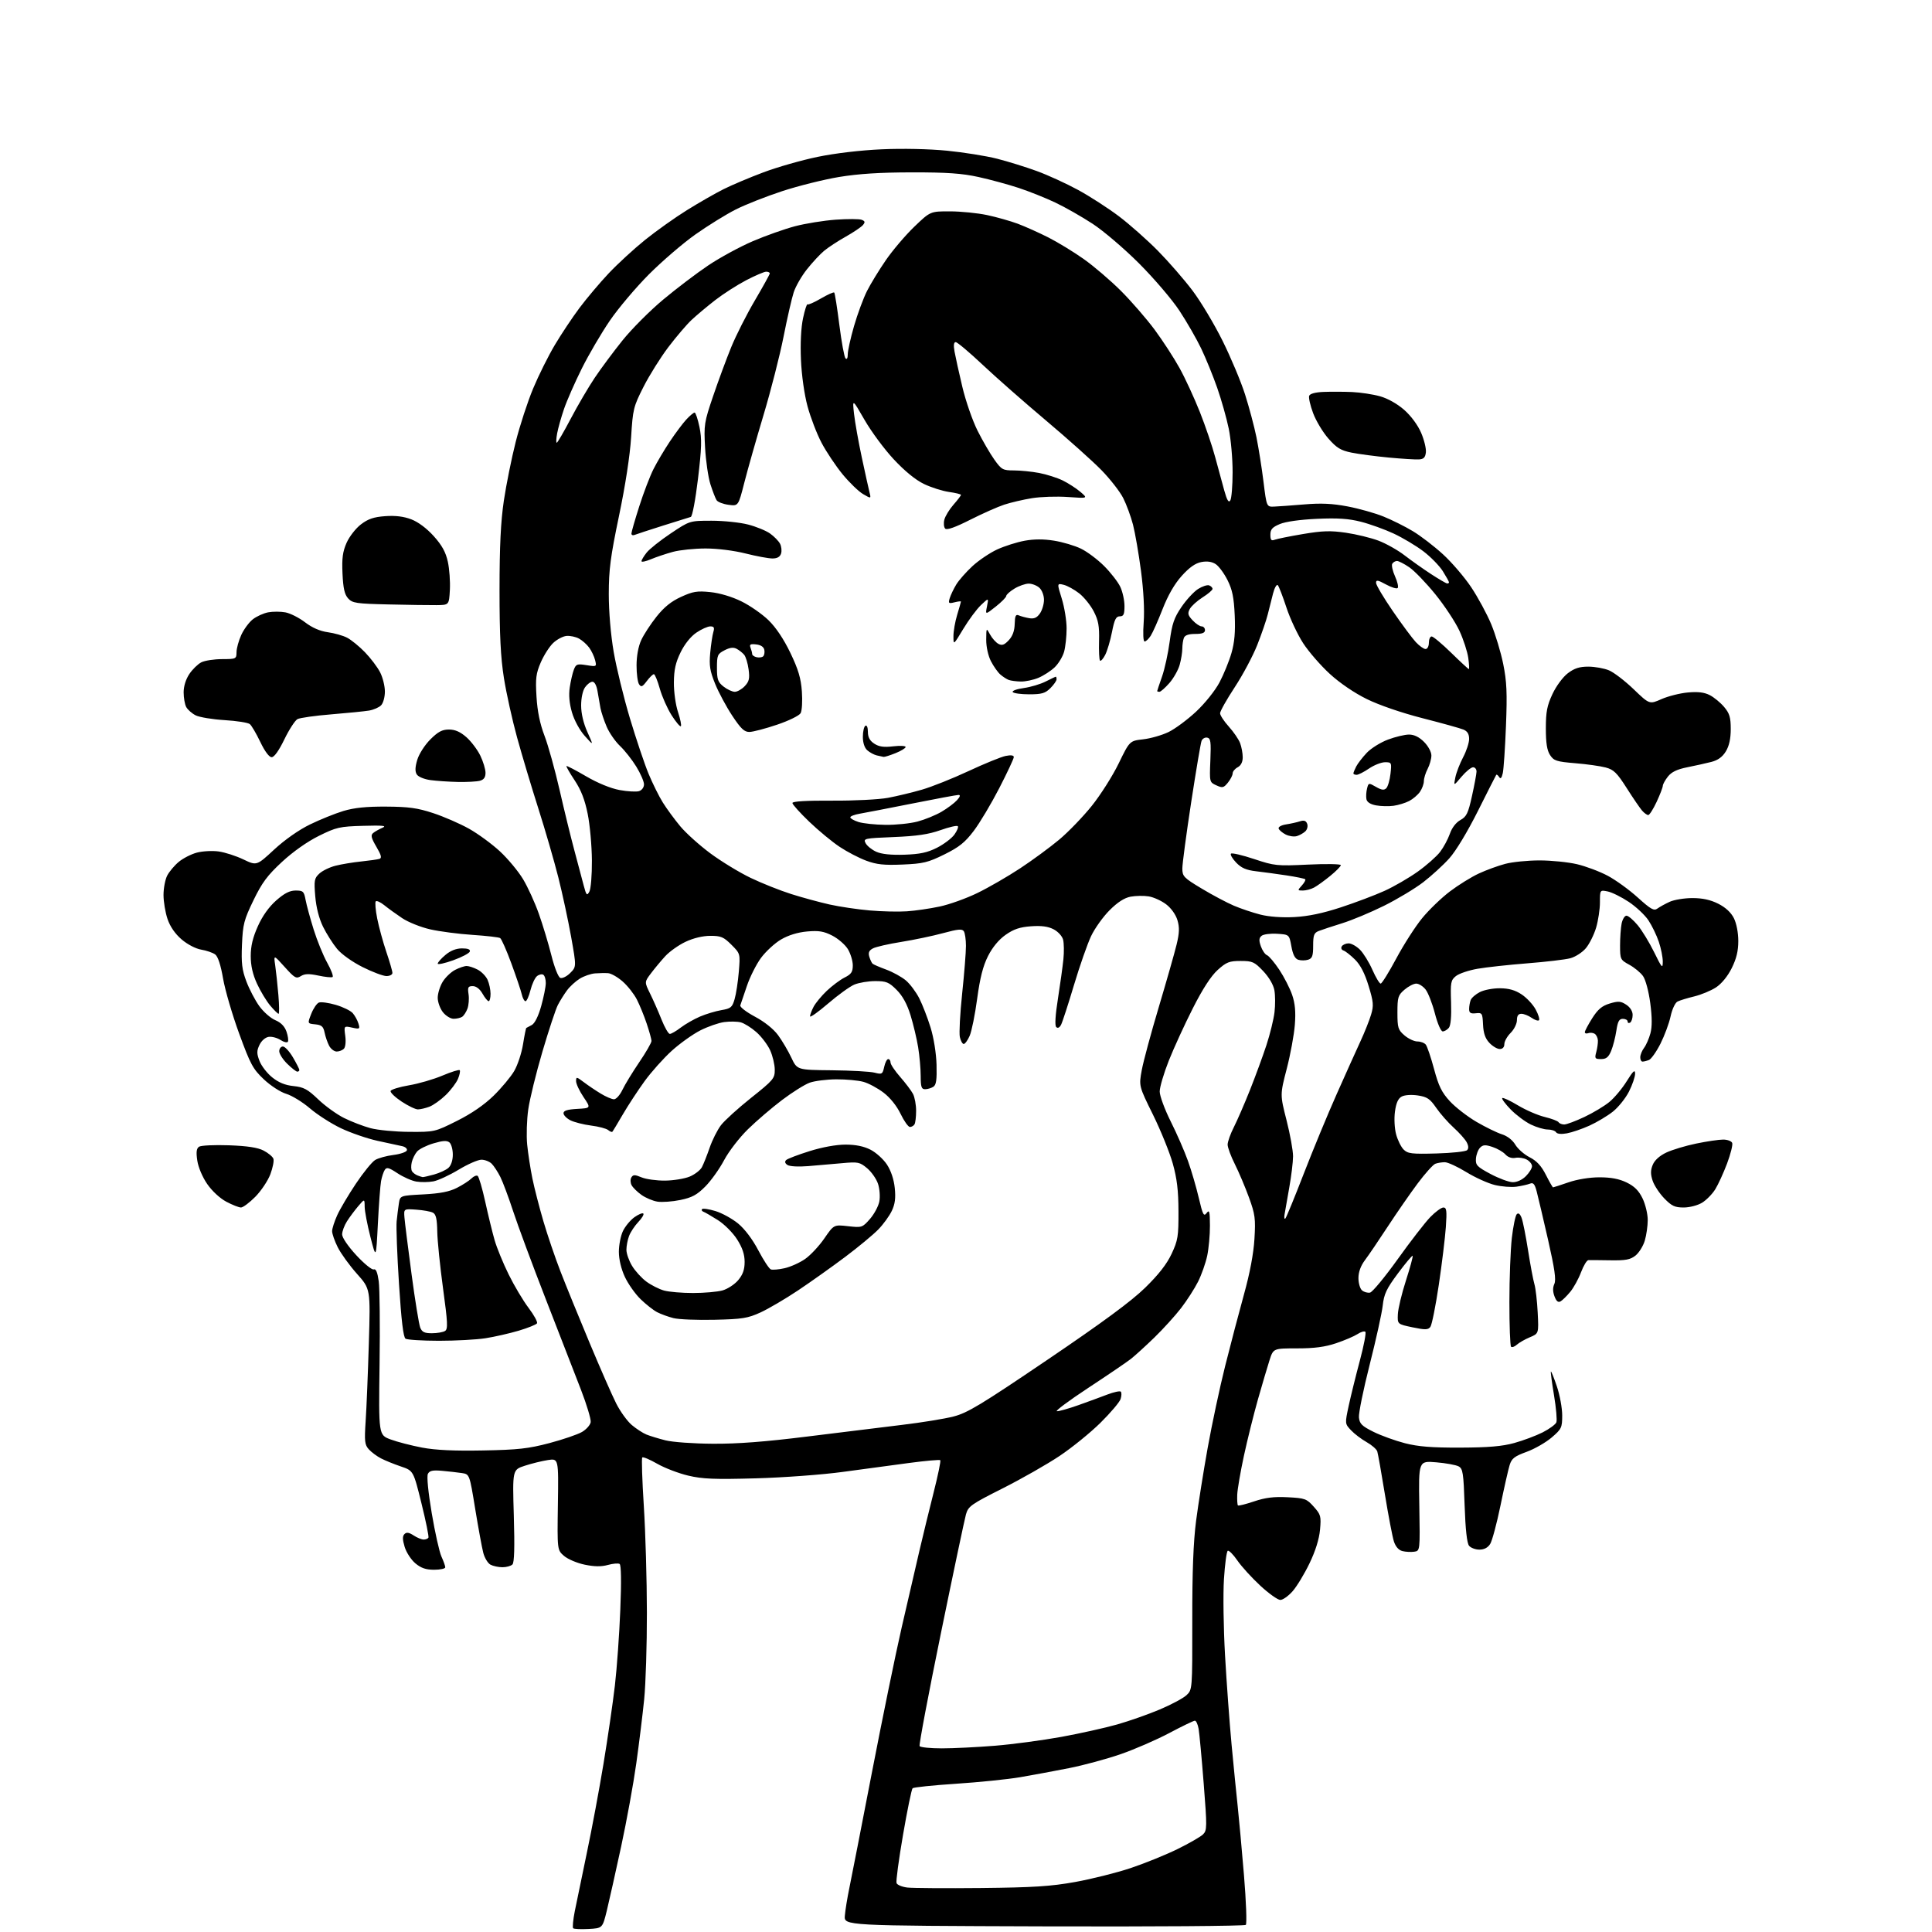 <?xml version="1.0" encoding="UTF-8" standalone="no"?>
<svg 
  version="1.1" 
  xmlns="http://www.w3.org/2000/svg" 
  xmlns:xlink="http://www.w3.org/1999/xlink" 
  xmlns:svg="http://www.w3.org/2000/svg"
  xmlns:rdf="http://www.w3.org/1999/02/22-rdf-syntax-ns#"
  xmlns:cc="http://creativecommons.org/ns#"
  xmlns:dc="http://purl.org/dc/elements/1.1/"
  viewBox="0 0 768 768"
  width="768"
  height="768"
>
<style>svg {background-color: white; }</style>"
<path stroke="none" fill="black" fill-rule="evenodd" d="M233.96,766.79C230.91,766.96 228.16,766.83 227.84,766.51C227.52,766.19 227.81,763.13 228.49,759.71C229.17,756.30 231.33,745.85 233.29,736.50C235.26,727.15 238.24,711.17 239.92,701.00C241.60,690.83 243.63,676.88 244.43,670.00C245.23,663.12 246.20,649.58 246.58,639.90C247.04,628.61 246.93,622.08 246.30,621.69C245.76,621.35 243.64,621.54 241.61,622.10C239.00,622.82 236.27,622.78 232.42,621.98C229.40,621.36 225.71,619.79 224.21,618.50C221.50,616.15 221.50,616.15 221.77,597.94C222.04,579.74 222.04,579.74 217.77,580.40C215.42,580.76 211.30,581.78 208.60,582.66C203.71,584.26 203.71,584.26 204.25,602.53C204.62,615.12 204.45,621.15 203.70,621.90C203.09,622.51 201.31,623.00 199.73,623.00C198.16,623.00 196.01,622.54 194.97,621.98C193.92,621.42 192.63,619.29 192.10,617.23C191.57,615.18 190.13,607.32 188.89,599.76C186.65,586.02 186.65,586.02 183.57,585.56C181.88,585.31 178.35,584.90 175.72,584.67C172.02,584.34 170.75,584.61 170.10,585.87C169.59,586.85 170.20,593.06 171.62,601.50C172.92,609.20 174.66,616.98 175.49,618.78C176.32,620.59 177.00,622.50 177.00,623.03C177.00,623.57 175.01,624.00 172.58,624.00C169.28,624.00 167.37,623.34 165.09,621.43C163.41,620.01 161.50,617.07 160.85,614.89C159.98,611.98 159.96,610.64 160.78,609.82C161.60,609.00 162.56,609.14 164.41,610.35C165.80,611.26 167.59,612.00 168.41,612.00C169.22,612.00 170.07,611.66 170.31,611.25C170.54,610.84 169.29,604.68 167.53,597.57C164.33,584.63 164.33,584.63 159.36,582.94C156.63,582.02 153.07,580.57 151.45,579.73C149.82,578.89 147.65,577.27 146.62,576.14C144.97,574.31 144.82,572.98 145.36,564.78C145.70,559.68 146.27,545.80 146.62,533.94C147.27,512.38 147.27,512.38 141.88,506.34C138.92,503.02 135.49,498.27 134.25,495.79C133.01,493.31 132.01,490.43 132.02,489.39C132.03,488.35 132.95,485.50 134.06,483.05C135.17,480.60 138.50,474.98 141.46,470.55C144.42,466.12 147.87,461.88 149.12,461.12C150.38,460.36 153.64,459.46 156.37,459.12C159.10,458.78 161.52,457.95 161.74,457.29C161.96,456.62 161.10,455.87 159.82,455.61C158.54,455.36 154.12,454.40 150.00,453.48C145.88,452.57 139.35,450.31 135.50,448.48C131.65,446.64 126.11,443.09 123.20,440.59C120.28,438.09 116.05,435.50 113.79,434.82C111.49,434.13 107.59,431.60 104.88,429.05C100.54,424.95 99.56,423.14 95.08,410.89C92.34,403.40 89.46,393.54 88.67,388.96C87.73,383.55 86.64,380.21 85.52,379.39C84.58,378.71 82.10,377.85 80.00,377.50C77.80,377.13 74.50,375.41 72.19,373.43C69.61,371.22 67.62,368.34 66.60,365.33C65.72,362.75 65.00,358.45 65.00,355.77C65.00,353.09 65.66,349.63 66.46,348.07C67.27,346.51 69.31,344.07 71.01,342.65C72.70,341.22 75.95,339.55 78.22,338.94C80.50,338.33 84.41,338.12 86.93,338.47C89.44,338.82 93.87,340.25 96.76,341.64C102.03,344.16 102.03,344.16 108.98,337.72C113.20,333.82 118.80,329.89 123.22,327.74C127.22,325.79 133.20,323.38 136.50,322.38C140.80,321.09 145.61,320.59 153.50,320.64C162.43,320.69 165.94,321.17 172.17,323.22C176.38,324.60 182.79,327.39 186.41,329.41C190.02,331.43 195.57,335.50 198.74,338.44C201.91,341.38 206.04,346.35 207.92,349.48C209.81,352.61 212.63,358.80 214.20,363.25C215.78,367.69 218.01,375.11 219.18,379.75C220.39,384.57 221.91,388.41 222.73,388.73C223.52,389.03 225.29,388.16 226.66,386.79C229.15,384.30 229.15,384.30 227.03,372.40C225.86,365.85 223.57,355.22 221.94,348.76C220.31,342.31 216.74,329.99 214.00,321.39C211.26,312.79 207.45,300.07 205.54,293.13C203.63,286.18 201.27,275.55 200.31,269.50C199.01,261.26 198.57,252.49 198.57,234.50C198.58,217.01 199.05,207.38 200.29,199.00C201.23,192.68 203.35,182.19 204.99,175.70C206.63,169.21 209.75,159.64 211.93,154.44C214.10,149.23 217.98,141.44 220.55,137.13C223.12,132.81 227.53,126.18 230.36,122.40C233.19,118.62 238.41,112.43 241.97,108.65C245.53,104.88 252.06,98.88 256.47,95.33C260.89,91.78 268.35,86.47 273.07,83.54C277.78,80.61 284.30,76.87 287.57,75.23C290.83,73.59 298.00,70.56 303.50,68.50C309.00,66.43 318.68,63.67 325.00,62.36C331.97,60.92 342.01,59.73 350.50,59.35C358.85,58.98 369.34,59.20 376.50,59.91C383.10,60.56 392.03,61.99 396.35,63.09C400.66,64.19 407.78,66.40 412.16,68.00C416.54,69.60 423.93,72.98 428.59,75.52C433.25,78.06 440.53,82.76 444.78,85.97C449.03,89.18 456.00,95.36 460.28,99.69C464.56,104.03 470.76,111.16 474.06,115.54C477.36,119.92 482.73,128.90 486.00,135.50C489.28,142.10 493.29,151.67 494.92,156.77C496.54,161.86 498.58,169.51 499.45,173.77C500.31,178.02 501.58,186.00 502.26,191.50C503.50,201.50 503.50,201.50 506.50,201.38C508.15,201.32 513.55,200.92 518.50,200.51C525.14,199.95 529.64,200.16 535.68,201.31C540.18,202.16 546.60,203.97 549.96,205.33C553.31,206.68 558.57,209.30 561.63,211.15C564.70,212.99 570.07,217.11 573.57,220.31C577.07,223.50 582.13,229.40 584.81,233.41C587.49,237.42 591.07,244.03 592.77,248.10C594.46,252.17 596.62,259.32 597.56,263.99C598.96,270.91 599.16,275.47 598.65,288.49C598.31,297.30 597.73,305.78 597.38,307.34C596.92,309.34 596.49,309.79 595.92,308.87C595.47,308.15 594.96,307.77 594.77,308.03C594.59,308.29 591.31,314.76 587.48,322.41C583.36,330.63 578.73,338.31 576.13,341.20C573.72,343.89 569.04,348.16 565.75,350.70C562.45,353.23 555.42,357.46 550.13,360.08C544.83,362.71 537.35,365.83 533.50,367.02C529.65,368.21 525.49,369.59 524.25,370.07C522.34,370.82 522.00,371.70 522.00,375.91C522.00,379.99 521.65,380.98 520.00,381.50C518.90,381.85 517.15,381.86 516.10,381.53C514.78,381.11 513.94,379.49 513.35,376.21C512.49,371.50 512.49,371.50 507.67,371.19C505.01,371.02 502.24,371.39 501.50,372.00C500.46,372.87 500.39,373.82 501.20,376.14C501.78,377.80 502.88,379.40 503.65,379.70C504.42,379.99 506.62,382.60 508.55,385.50C510.47,388.40 512.77,392.90 513.66,395.51C514.82,398.92 515.12,402.23 514.72,407.37C514.42,411.29 512.98,419.14 511.51,424.82C508.83,435.14 508.83,435.14 511.42,445.32C512.85,450.92 514.01,457.36 514.01,459.64C514.00,461.92 513.32,467.54 512.49,472.14C511.66,476.74 510.82,481.55 510.62,482.83C510.41,484.11 510.58,484.78 510.98,484.33C511.38,483.87 514.67,475.85 518.29,466.50C521.91,457.15 527.77,442.98 531.32,435.00C534.86,427.02 539.12,417.57 540.77,414.00C542.43,410.43 544.34,405.63 545.02,403.35C546.11,399.71 545.99,398.32 544.04,391.92C542.54,386.98 540.81,383.61 538.67,381.48C536.92,379.74 534.86,378.11 534.07,377.85C533.26,377.59 532.96,376.87 533.38,376.19C533.79,375.54 535.01,375.00 536.10,375.00C537.20,375.00 539.22,376.13 540.61,377.52C541.99,378.90 544.22,382.50 545.55,385.52C546.88,388.53 548.36,391.00 548.84,391.00C549.31,391.00 552.11,386.50 555.05,381.00C557.99,375.50 562.61,368.30 565.32,365.00C568.02,361.69 573.00,356.90 576.37,354.35C579.74,351.80 584.90,348.60 587.84,347.24C590.77,345.88 595.50,344.15 598.34,343.40C601.18,342.64 607.33,342.03 612.00,342.03C616.67,342.03 623.38,342.71 626.91,343.54C630.43,344.37 635.93,346.44 639.12,348.14C642.31,349.84 647.69,353.74 651.06,356.80C656.24,361.48 657.47,362.17 658.85,361.16C659.76,360.50 661.95,359.29 663.72,358.48C665.49,357.67 669.55,357.00 672.76,357.00C676.80,357.00 679.94,357.69 683.04,359.25C685.94,360.71 688.11,362.72 689.25,365.00C690.28,367.07 691.00,370.77 691.00,374.05C691.00,378.04 690.26,381.09 688.38,384.87C686.77,388.10 684.35,391.05 682.13,392.51C680.13,393.81 676.25,395.42 673.50,396.09C670.75,396.75 667.75,397.67 666.84,398.13C665.90,398.61 664.70,401.17 664.09,404.00C663.50,406.77 661.68,411.66 660.06,414.89C658.43,418.11 656.36,421.03 655.47,421.37C654.57,421.72 653.42,422.00 652.92,422.00C652.41,422.00 652.01,421.21 652.03,420.25C652.05,419.29 652.73,417.61 653.55,416.53C654.37,415.45 655.50,412.85 656.07,410.76C656.77,408.13 656.75,404.42 656.00,398.73C655.37,394.00 654.15,389.44 653.12,388.00C652.14,386.62 649.69,384.60 647.67,383.50C644.12,381.56 644.01,381.32 644.00,375.88C644.00,372.78 644.28,368.84 644.62,367.13C644.97,365.41 645.84,364.00 646.55,364.00C647.27,364.00 649.26,365.69 650.98,367.75C652.70,369.81 655.65,374.65 657.54,378.50C660.63,384.81 660.97,385.18 660.98,382.28C660.99,380.52 660.28,376.95 659.40,374.37C658.53,371.78 656.67,367.95 655.28,365.85C653.89,363.75 650.36,360.44 647.44,358.50C644.52,356.56 640.75,354.70 639.06,354.36C636.00,353.75 636.00,353.75 636.00,358.69C636.00,361.41 635.31,365.95 634.48,368.77C633.64,371.59 631.80,375.27 630.40,376.93C629.00,378.60 626.20,380.40 624.18,380.93C622.15,381.46 614.47,382.36 607.11,382.94C599.74,383.52 590.85,384.49 587.34,385.10C583.83,385.71 579.96,387.02 578.74,388.01C576.71,389.65 576.55,390.54 576.82,398.48C577.01,404.08 576.69,407.67 575.93,408.58C575.29,409.36 574.19,410.00 573.50,410.00C572.78,410.00 571.45,406.93 570.39,402.84C569.37,398.90 567.70,394.62 566.69,393.34C565.68,392.05 564.01,391.00 562.98,391.00C561.95,391.00 559.85,392.09 558.31,393.41C555.75,395.61 555.50,396.43 555.50,402.50C555.50,408.57 555.75,409.39 558.31,411.59C559.85,412.91 562.16,414.00 563.43,414.00C564.71,414.00 566.21,414.56 566.77,415.25C567.33,415.94 568.81,420.30 570.06,424.95C571.88,431.75 573.11,434.25 576.35,437.77C578.57,440.17 583.33,443.86 586.94,445.97C590.55,448.07 595.09,450.29 597.04,450.90C599.19,451.58 601.27,453.20 602.35,455.02C603.33,456.67 605.89,458.93 608.05,460.03C610.87,461.46 612.70,463.45 614.51,467.02C615.90,469.76 617.18,472.00 617.36,472.00C617.54,472.00 620.30,471.10 623.50,470.00C626.99,468.80 631.92,468.00 635.84,468.00C640.39,468.00 643.66,468.62 646.62,470.06C649.71,471.56 651.44,473.29 652.94,476.38C654.07,478.72 655.00,482.57 655.00,484.95C655.00,487.32 654.47,491.04 653.82,493.20C653.17,495.37 651.50,498.03 650.11,499.13C648.05,500.75 646.18,501.09 640.04,500.99C635.89,500.92 632.00,500.89 631.39,500.93C630.77,500.97 629.47,503.14 628.48,505.75C627.50,508.36 625.58,511.85 624.22,513.50C622.86,515.15 621.13,516.86 620.37,517.30C619.40,517.87 618.68,517.29 617.94,515.33C617.23,513.46 617.21,511.84 617.88,510.37C618.63,508.73 618.00,504.37 615.38,492.84C613.45,484.40 611.43,475.78 610.87,473.67C610.08,470.65 609.51,469.98 608.19,470.52C607.26,470.89 604.85,471.43 602.84,471.72C600.82,472.01 596.95,471.71 594.23,471.06C591.52,470.40 586.42,468.10 582.90,465.94C579.38,463.77 575.52,462.00 574.33,462.00C573.14,462.00 571.44,462.28 570.55,462.62C569.66,462.96 566.53,466.45 563.59,470.37C560.66,474.29 555.31,482.00 551.71,487.50C548.11,493.00 544.01,499.05 542.58,500.94C540.90,503.19 540.00,505.67 540.00,508.07C540.00,510.10 540.65,512.30 541.45,512.96C542.25,513.62 543.67,514.02 544.61,513.83C545.55,513.65 550.49,507.68 555.59,500.57C560.68,493.45 566.52,485.92 568.55,483.82C570.59,481.72 572.94,480.00 573.77,480.00C575.04,480.00 575.20,481.26 574.75,487.75C574.45,492.01 573.19,502.38 571.94,510.78C570.69,519.19 569.18,526.70 568.59,527.47C567.67,528.66 566.54,528.68 561.50,527.63C555.50,526.37 555.50,526.37 555.67,522.44C555.76,520.27 557.20,514.24 558.88,509.04C560.55,503.84 561.75,499.42 561.55,499.21C561.34,499.01 558.71,502.14 555.71,506.17C551.13,512.33 550.16,514.38 549.65,519.00C549.31,522.02 546.98,532.58 544.47,542.46C541.96,552.33 540.04,561.77 540.20,563.43C540.45,565.97 541.35,566.87 545.97,569.17C548.97,570.66 554.60,572.70 558.47,573.70C563.78,575.06 569.17,575.49 580.50,575.45C591.63,575.41 597.16,574.94 601.93,573.62C605.46,572.65 610.55,570.74 613.23,569.39C615.90,568.03 618.36,566.23 618.68,565.39C619.01,564.54 618.59,559.72 617.75,554.68C616.91,549.63 616.35,545.36 616.50,545.19C616.65,545.03 617.73,547.70 618.89,551.14C620.05,554.58 621.00,559.74 621.00,562.62C621.00,567.52 620.74,568.07 616.80,571.44C614.48,573.42 610.00,575.99 606.83,577.14C602.03,578.89 600.92,579.76 600.11,582.37C599.57,584.09 597.93,591.35 596.46,598.50C594.99,605.65 593.15,612.51 592.37,613.75C591.44,615.23 589.97,616.00 588.10,616.00C586.53,616.00 584.67,615.31 583.98,614.47C583.14,613.46 582.54,608.03 582.21,598.43C581.77,585.46 581.52,583.81 579.81,582.90C578.76,582.34 574.75,581.61 570.90,581.29C563.90,580.70 563.90,580.70 564.20,598.60C564.50,616.50 564.50,616.50 562.15,616.83C560.85,617.02 558.75,616.90 557.48,616.58C555.99,616.21 554.78,614.83 554.10,612.75C553.52,610.96 551.91,602.54 550.52,594.04C549.14,585.54 547.77,577.86 547.49,576.97C547.21,576.08 545.29,574.41 543.23,573.25C541.17,572.09 538.38,569.97 537.04,568.54C534.60,565.94 534.60,565.94 536.15,558.72C537.01,554.75 539.00,546.69 540.58,540.80C542.15,534.92 543.13,529.80 542.75,529.42C542.37,529.04 540.97,529.44 539.64,530.32C538.30,531.19 534.48,532.83 531.14,533.95C526.72,535.44 522.49,536.00 515.61,536.00C506.16,536.00 506.16,536.00 504.64,540.75C503.80,543.36 501.74,550.35 500.05,556.28C498.37,562.21 495.86,572.29 494.48,578.67C493.10,585.05 491.91,592.02 491.82,594.14C491.74,596.27 491.86,598.20 492.10,598.43C492.33,598.66 495.21,597.94 498.51,596.83C502.99,595.32 506.35,594.90 511.85,595.18C518.74,595.53 519.40,595.76 522.23,598.93C525.04,602.07 525.21,602.72 524.73,608.09C524.38,611.85 522.92,616.53 520.55,621.45C518.55,625.62 515.53,630.60 513.85,632.52C512.17,634.43 509.97,636.00 508.95,636.00C507.94,636.00 504.36,633.45 500.99,630.33C497.61,627.20 493.51,622.70 491.87,620.31C490.22,617.91 488.50,616.19 488.05,616.47C487.59,616.75 486.91,621.82 486.54,627.74C486.16,633.66 486.36,647.27 486.97,658.00C487.58,668.73 488.75,684.70 489.57,693.50C490.40,702.30 491.49,713.33 492.00,718.00C492.51,722.67 493.63,735.01 494.50,745.42C495.36,755.82 495.69,764.71 495.23,765.17C494.77,765.63 458.64,765.90 414.94,765.76C335.50,765.50 335.50,765.50 335.84,761.50C336.02,759.30 336.83,754.35 337.63,750.50C338.43,746.65 342.44,726.13 346.54,704.90C350.64,683.66 355.99,657.56 358.44,646.90C360.89,636.23 364.05,622.55 365.47,616.50C366.88,610.45 369.44,599.97 371.15,593.21C372.86,586.46 374.05,580.71 373.78,580.45C373.52,580.19 367.95,580.68 361.40,581.55C354.86,582.41 342.98,584.01 335.00,585.11C326.98,586.21 311.56,587.35 300.50,587.66C284.04,588.12 279.27,587.93 273.58,586.58C269.77,585.68 264.23,583.56 261.27,581.87C258.31,580.17 255.62,579.04 255.31,579.36C254.99,579.68 255.27,588.39 255.93,598.72C256.59,609.05 257.14,628.08 257.15,641.00C257.17,653.92 256.68,669.45 256.07,675.50C255.46,681.55 254.05,693.02 252.93,701.00C251.82,708.98 249.11,723.83 246.92,734.00C244.72,744.17 242.16,755.65 241.22,759.50C239.50,766.50 239.50,766.50 233.96,766.79zM390.00,750.52C410.81,750.30 417.69,749.86 427.40,748.12C433.94,746.94 443.89,744.45 449.51,742.57C455.12,740.69 463.49,737.29 468.11,735.02C472.72,732.75 477.28,730.13 478.22,729.20C479.84,727.61 479.85,726.32 478.49,709.00C477.69,698.82 476.78,689.04 476.47,687.25C476.16,685.46 475.49,684.00 474.98,684.00C474.47,684.00 469.88,686.22 464.77,688.93C459.67,691.63 450.98,695.41 445.45,697.32C439.92,699.23 430.70,701.73 424.95,702.86C419.20,704.00 410.45,705.62 405.50,706.47C400.55,707.31 389.07,708.48 380.00,709.07C370.93,709.67 363.17,710.47 362.77,710.86C362.37,711.24 360.65,719.59 358.96,729.41C357.27,739.22 356.11,747.84 356.39,748.56C356.66,749.28 358.60,750.08 360.69,750.33C362.79,750.57 375.98,750.66 390.00,750.52zM374.41,695.00C378.98,695.00 388.46,694.53 395.50,693.96C402.53,693.39 414.41,691.80 421.89,690.44C429.38,689.07 439.39,686.84 444.13,685.49C448.88,684.14 456.49,681.46 461.04,679.54C465.59,677.62 470.37,675.07 471.65,673.86C473.98,671.67 473.98,671.67 473.95,644.08C473.92,624.74 474.38,612.91 475.47,604.50C476.33,597.90 478.40,584.85 480.08,575.50C481.76,566.15 484.88,551.52 487.02,543.00C489.16,534.48 492.53,521.65 494.51,514.50C496.85,506.09 498.31,498.32 498.66,492.50C499.15,484.42 498.93,482.73 496.48,476.00C494.98,471.88 492.46,465.93 490.88,462.78C489.29,459.63 488.00,456.13 488.00,455.00C488.00,453.86 489.11,450.74 490.48,448.05C491.84,445.36 494.72,438.72 496.89,433.28C499.05,427.84 502.00,419.82 503.43,415.45C504.86,411.08 506.31,405.18 506.64,402.34C506.98,399.50 506.95,395.56 506.58,393.58C506.18,391.42 504.39,388.39 502.11,385.99C498.64,382.34 497.87,382.00 493.16,382.00C488.65,382.00 487.51,382.45 484.04,385.58C481.40,387.97 478.09,393.07 474.16,400.83C470.90,407.25 466.61,416.61 464.62,421.62C462.63,426.64 461.00,432.16 461.00,433.89C461.00,435.62 462.97,440.97 465.37,445.77C467.78,450.57 470.87,457.65 472.24,461.50C473.62,465.35 475.55,471.97 476.54,476.21C478.11,482.90 478.51,483.69 479.64,482.21C480.74,480.75 480.94,481.50 480.97,487.20C480.99,490.89 480.49,496.29 479.88,499.20C479.26,502.12 477.62,506.75 476.24,509.50C474.85,512.25 471.82,516.98 469.49,520.00C467.16,523.02 462.38,528.28 458.88,531.69C455.37,535.09 451.17,538.91 449.55,540.19C447.93,541.46 440.28,546.66 432.55,551.74C424.82,556.83 419.24,560.99 420.15,560.99C421.06,561.00 424.89,559.91 428.65,558.58C432.42,557.24 437.61,555.34 440.19,554.35C442.78,553.36 445.18,552.85 445.54,553.20C445.89,553.56 445.86,554.87 445.46,556.12C445.07,557.36 441.47,561.61 437.47,565.56C433.47,569.51 426.15,575.45 421.20,578.76C416.25,582.07 406.08,587.86 398.59,591.64C385.98,597.99 384.90,598.76 383.98,602.00C383.44,603.92 378.94,625.23 374.00,649.35C369.06,673.47 365.26,693.61 365.56,694.10C365.87,694.60 369.85,695.00 374.41,695.00zM192.00,576.58C205.93,576.32 210.04,575.86 218.35,573.67C223.77,572.23 229.62,570.24 231.35,569.23C233.08,568.22 234.64,566.46 234.81,565.31C234.97,564.16 233.22,558.33 230.91,552.36C228.60,546.39 222.33,530.25 216.98,516.50C211.63,502.75 205.79,487.00 203.99,481.50C202.19,476.00 199.90,469.86 198.89,467.85C197.89,465.85 196.34,463.49 195.46,462.60C194.58,461.72 192.74,461.00 191.37,461.00C190.01,461.00 185.92,462.79 182.28,464.99C178.65,467.18 174.15,469.26 172.28,469.61C170.42,469.96 167.38,470.00 165.54,469.70C163.70,469.40 160.32,467.91 158.02,466.39C154.55,464.10 153.69,463.88 152.94,465.07C152.44,465.85 151.78,467.85 151.48,469.50C151.17,471.15 150.60,478.80 150.21,486.50C149.50,500.50 149.50,500.50 147.25,491.71C146.01,486.88 144.98,481.48 144.96,479.71C144.93,476.50 144.93,476.50 142.38,479.50C140.98,481.15 138.97,483.85 137.92,485.50C136.87,487.15 136.01,489.49 136.00,490.69C136.00,491.98 138.35,495.42 141.65,498.99C144.76,502.35 147.87,504.88 148.57,504.61C149.44,504.28 150.05,505.75 150.55,509.31C150.94,512.17 151.10,527.08 150.88,542.46C150.50,570.43 150.50,570.43 155.27,572.20C157.89,573.18 163.52,574.63 167.77,575.44C173.13,576.45 180.55,576.80 192.00,576.58zM283.37,573.91C293.17,573.98 304.17,573.13 320.87,571.05C333.87,569.42 350.80,567.34 358.50,566.42C366.20,565.50 375.43,564.01 379.00,563.09C384.60,561.66 389.79,558.53 416.46,540.47C438.40,525.61 449.68,517.29 455.19,511.92C460.56,506.68 463.81,502.52 465.73,498.42C468.24,493.05 468.50,491.47 468.46,481.50C468.44,473.24 467.87,468.51 466.19,462.50C464.95,458.10 461.42,449.38 458.33,443.11C452.71,431.72 452.71,431.72 453.87,425.39C454.51,421.90 457.56,410.60 460.65,400.28C463.73,389.95 466.91,378.80 467.71,375.50C468.84,370.83 468.91,368.67 468.05,365.78C467.39,363.57 465.56,361.00 463.56,359.48C461.70,358.06 458.59,356.65 456.65,356.33C454.70,356.01 451.46,356.07 449.44,356.44C446.95,356.91 444.26,358.64 441.07,361.84C438.48,364.43 435.17,369.06 433.72,372.13C432.26,375.21 429.20,383.97 426.91,391.61C424.63,399.25 422.32,406.34 421.79,407.36C421.17,408.53 420.47,408.87 419.86,408.26C419.26,407.66 419.51,403.49 420.56,396.91C421.46,391.18 422.43,384.16 422.72,381.30C423.01,378.43 422.95,374.95 422.61,373.56C422.24,372.13 420.61,370.34 418.83,369.41C416.60,368.26 413.96,367.91 409.83,368.21C405.41,368.53 402.96,369.35 399.76,371.60C397.04,373.51 394.54,376.53 392.76,380.04C390.76,384.00 389.57,388.67 388.44,397.00C387.59,403.32 386.25,409.96 385.46,411.75C384.68,413.54 383.61,415.00 383.10,415.00C382.58,415.00 381.89,413.75 381.55,412.23C381.22,410.71 381.63,402.95 382.47,394.98C383.31,387.02 383.99,378.48 383.98,376.00C383.98,373.52 383.60,370.92 383.15,370.21C382.49,369.17 380.86,369.32 374.91,370.93C370.84,372.04 363.35,373.61 358.29,374.42C353.22,375.23 348.13,376.39 346.99,377.01C345.45,377.83 345.08,378.69 345.56,380.31C345.93,381.51 346.51,382.76 346.86,383.08C347.21,383.41 349.66,384.46 352.29,385.43C354.92,386.40 358.43,388.34 360.09,389.73C361.74,391.12 364.15,394.34 365.44,396.88C366.72,399.42 368.74,404.64 369.92,408.47C371.18,412.55 372.16,418.67 372.29,423.25C372.45,429.29 372.16,431.29 371.00,432.02C370.18,432.54 368.71,432.98 367.75,432.98C366.30,433.00 366.00,432.09 365.99,427.75C365.99,424.86 365.53,419.72 364.98,416.32C364.43,412.92 363.06,407.18 361.95,403.56C360.57,399.10 358.79,395.86 356.42,393.49C353.37,390.43 352.31,390.00 347.93,390.00C345.19,390.00 341.45,390.62 339.63,391.38C337.82,392.14 333.11,395.54 329.17,398.93C325.22,402.32 322.00,404.60 322.00,404.00C322.00,403.39 322.64,401.69 323.42,400.20C324.20,398.72 326.56,395.86 328.67,393.86C330.78,391.86 333.96,389.48 335.75,388.58C338.41,387.25 339.00,386.36 339.00,383.72C338.99,381.95 338.11,379.06 337.04,377.29C335.96,375.53 333.17,373.11 330.84,371.92C327.43,370.18 325.48,369.86 320.80,370.28C317.08,370.62 313.37,371.76 310.46,373.47C307.97,374.93 304.38,378.24 302.49,380.81C300.60,383.39 298.07,388.43 296.88,392.00C295.68,395.57 294.52,399.02 294.28,399.65C294.05,400.29 296.66,402.30 300.08,404.13C303.88,406.15 307.47,409.02 309.28,411.47C310.91,413.69 313.29,417.71 314.56,420.41C316.87,425.32 316.87,425.32 330.69,425.45C338.28,425.53 345.92,425.95 347.65,426.40C350.60,427.16 350.84,427.02 351.48,424.10C351.85,422.40 352.57,421.00 353.08,421.00C353.59,421.00 354.00,421.61 354.00,422.36C354.00,423.11 355.73,425.69 357.85,428.11C359.96,430.52 362.25,433.55 362.93,434.84C363.61,436.13 364.17,439.15 364.17,441.55C364.17,443.95 363.88,446.39 363.52,446.96C363.17,447.53 362.35,447.99 361.69,447.99C361.04,447.98 359.38,445.64 358.00,442.78C356.47,439.61 353.84,436.33 351.22,434.34C348.87,432.55 345.27,430.61 343.22,430.05C341.18,429.48 336.35,429.03 332.50,429.05C328.65,429.07 323.88,429.67 321.90,430.37C319.92,431.08 314.97,434.18 310.90,437.26C306.83,440.33 300.72,445.57 297.33,448.88C293.90,452.24 289.69,457.70 287.83,461.21C286.00,464.67 282.64,469.37 280.37,471.65C277.07,474.98 275.09,476.05 270.46,477.01C267.28,477.67 263.17,477.96 261.33,477.67C259.49,477.37 256.63,476.16 254.99,474.99C253.34,473.82 251.58,472.08 251.07,471.13C250.56,470.17 250.52,468.78 250.98,468.04C251.68,466.90 252.34,466.90 255.06,468.03C256.85,468.77 261.05,469.34 264.40,469.31C267.76,469.27 272.15,468.55 274.17,467.71C276.19,466.86 278.36,465.19 279.01,463.99C279.65,462.79 281.04,459.30 282.09,456.25C283.14,453.19 285.17,449.16 286.59,447.29C288.02,445.42 293.42,440.52 298.59,436.40C307.45,429.35 308.00,428.69 307.98,425.21C307.97,423.17 307.14,419.70 306.14,417.49C305.13,415.29 302.66,412.03 300.64,410.26C298.62,408.48 295.82,406.74 294.42,406.39C293.02,406.04 290.08,405.99 287.87,406.29C285.67,406.59 281.41,408.07 278.41,409.59C275.41,411.11 270.29,414.76 267.03,417.71C263.78,420.66 258.92,426.09 256.24,429.78C253.56,433.48 249.66,439.43 247.58,443.00C245.50,446.57 243.63,449.68 243.42,449.89C243.22,450.11 242.46,449.80 241.75,449.21C241.03,448.61 237.99,447.81 234.98,447.43C231.96,447.04 228.26,446.10 226.75,445.34C225.24,444.57 224.00,443.31 224.00,442.52C224.00,441.50 225.54,441.02 229.46,440.80C234.92,440.50 234.92,440.50 231.96,436.10C230.33,433.68 229.00,430.84 229.00,429.78C229.00,427.98 229.18,428.00 232.07,430.18C233.76,431.46 236.79,433.51 238.82,434.73C240.84,435.96 243.20,436.97 244.06,436.98C244.93,436.99 246.43,435.31 247.41,433.25C248.39,431.19 251.40,426.25 254.09,422.28C256.79,418.32 258.99,414.49 258.98,413.78C258.96,413.08 258.11,409.99 257.08,406.92C256.06,403.85 254.29,399.54 253.17,397.33C252.04,395.12 249.50,391.89 247.52,390.16C245.55,388.42 242.93,386.93 241.72,386.85C240.50,386.77 238.15,386.81 236.50,386.94C234.85,387.07 232.14,388.01 230.49,389.02C228.83,390.04 226.53,392.14 225.39,393.69C224.25,395.23 222.61,397.85 221.75,399.51C220.90,401.17 218.14,409.49 215.63,418.01C213.12,426.53 210.58,436.88 209.99,441.00C209.40,445.12 209.21,451.43 209.56,455.00C209.92,458.57 210.85,464.62 211.63,468.44C212.41,472.26 214.38,479.91 216.00,485.44C217.62,490.97 220.69,500.00 222.83,505.50C224.96,511.00 230.15,523.72 234.35,533.76C238.55,543.81 243.31,554.66 244.94,557.88C246.56,561.10 249.36,564.96 251.14,566.46C252.93,567.97 255.54,569.66 256.94,570.24C258.35,570.81 261.75,571.85 264.50,572.55C267.27,573.26 275.70,573.87 283.37,573.91zM602.96,534.54C602.07,535.35 601.04,535.70 600.67,535.34C600.30,534.97 600.00,526.98 600.01,517.58C600.01,508.19 600.45,496.71 600.98,492.07C601.52,487.44 602.40,483.20 602.94,482.66C603.59,482.01 604.25,482.52 604.86,484.14C605.38,485.49 606.53,491.30 607.43,497.05C608.33,502.80 609.47,508.85 609.96,510.50C610.45,512.15 611.03,517.24 611.26,521.80C611.68,530.11 611.68,530.11 608.12,531.59C606.17,532.41 603.85,533.74 602.96,534.54zM174.50,532.98C167.90,532.97 161.93,532.60 161.22,532.16C160.33,531.59 159.55,525.07 158.61,510.42C157.87,498.92 157.45,487.70 157.67,485.50C157.90,483.30 158.29,480.10 158.56,478.39C159.04,475.27 159.04,475.27 168.27,474.79C174.97,474.43 178.64,473.72 181.65,472.18C183.93,471.02 186.51,469.35 187.39,468.47C188.27,467.59 189.38,467.12 189.86,467.42C190.35,467.72 191.71,472.36 192.89,477.73C194.07,483.10 195.75,489.98 196.62,493.00C197.49,496.02 200.00,502.15 202.20,506.61C204.39,511.07 207.96,517.06 210.12,519.91C212.28,522.77 213.79,525.53 213.47,526.04C213.16,526.55 209.88,527.87 206.20,528.97C202.51,530.06 196.57,531.41 193.00,531.97C189.43,532.53 181.10,532.98 174.50,532.98zM171.73,529.98C173.80,529.98 176.13,529.57 176.91,529.08C178.10,528.32 177.98,525.81 176.12,512.20C174.92,503.41 173.88,493.23 173.82,489.57C173.73,484.57 173.31,482.70 172.10,482.06C171.22,481.59 168.25,481.05 165.50,480.86C160.50,480.50 160.50,480.50 160.78,484.00C160.93,485.93 162.20,496.05 163.60,506.50C164.99,516.95 166.55,526.51 167.05,527.75C167.77,529.53 168.75,530.00 171.73,529.98zM284.04,524.63C277.14,524.79 269.80,524.50 267.72,523.97C265.64,523.45 262.71,522.38 261.22,521.61C259.72,520.83 256.76,518.50 254.63,516.43C252.50,514.36 249.69,510.38 248.39,507.58C246.93,504.46 246.02,500.63 246.01,497.65C246.00,494.98 246.73,491.26 247.62,489.38C248.52,487.50 250.57,485.02 252.18,483.87C253.79,482.72 255.39,482.06 255.73,482.40C256.08,482.74 255.18,484.25 253.74,485.76C252.30,487.27 250.65,489.77 250.06,491.32C249.48,492.86 249.00,495.34 249.01,496.82C249.01,498.29 250.02,501.17 251.26,503.21C252.49,505.25 255.06,508.07 256.96,509.47C258.86,510.87 262.01,512.46 263.96,513.01C265.91,513.55 271.10,513.99 275.50,513.99C279.90,513.99 285.16,513.53 287.19,512.97C289.21,512.40 292.03,510.57 293.44,508.89C295.30,506.67 296.00,504.70 296.00,501.62C296.00,498.64 295.12,496.00 293.01,492.68C291.36,490.07 287.96,486.66 285.38,485.02C282.82,483.40 280.23,481.90 279.61,481.68C279.00,481.45 278.76,480.99 279.09,480.64C279.41,480.28 281.79,480.63 284.38,481.41C286.97,482.19 291.02,484.42 293.39,486.35C296.05,488.54 299.11,492.59 301.43,497.00C303.49,500.92 305.74,504.35 306.42,504.61C307.11,504.87 309.57,504.66 311.90,504.13C314.22,503.61 317.87,501.97 320.01,500.49C322.15,499.01 325.60,495.33 327.68,492.30C331.47,486.80 331.47,486.80 337.10,487.43C342.61,488.05 342.80,487.99 345.82,484.56C347.51,482.62 349.19,479.49 349.55,477.59C349.91,475.69 349.67,472.54 349.03,470.60C348.39,468.66 346.45,465.87 344.72,464.41C341.77,461.94 341.11,461.80 334.78,462.38C331.05,462.72 324.96,463.25 321.25,463.55C317.37,463.87 313.87,463.67 313.01,463.09C312.03,462.43 311.86,461.76 312.51,461.14C313.05,460.62 317.24,459.02 321.80,457.60C326.86,456.01 332.44,455.00 336.09,455.00C340.13,455.00 343.37,455.66 346.04,457.02C348.22,458.13 351.15,460.78 352.56,462.91C354.17,465.35 355.33,468.80 355.68,472.23C356.10,476.25 355.79,478.64 354.51,481.33C353.56,483.34 351.14,486.68 349.13,488.74C347.12,490.81 341.21,495.71 335.99,499.63C330.77,503.55 322.36,509.53 317.29,512.92C312.23,516.30 305.49,520.26 302.33,521.71C297.25,524.03 295.10,524.38 284.04,524.63zM95.79,480.00C94.98,480.00 92.36,478.97 89.98,477.71C87.43,476.36 84.29,473.45 82.38,470.68C80.49,467.95 78.82,464.01 78.43,461.36C77.92,457.98 78.10,456.53 79.12,455.84C79.88,455.32 85.22,455.07 91.00,455.27C98.39,455.54 102.48,456.17 104.80,457.38C106.62,458.33 108.36,459.77 108.67,460.59C108.99,461.41 108.44,464.20 107.47,466.79C106.49,469.38 103.79,473.41 101.48,475.75C99.16,478.09 96.60,480.00 95.79,480.00zM669.30,480.00C665.78,480.00 664.52,479.41 661.59,476.39C659.66,474.40 657.57,471.23 656.94,469.33C656.08,466.72 656.10,465.18 657.00,463.01C657.75,461.19 659.74,459.40 662.42,458.14C664.75,457.05 670.09,455.44 674.28,454.58C678.48,453.71 683.30,453.00 684.99,453.00C686.68,453.00 688.30,453.61 688.58,454.35C688.86,455.09 687.94,458.76 686.54,462.50C685.13,466.24 683.02,470.86 681.84,472.76C680.67,474.65 678.31,477.06 676.60,478.10C674.86,479.16 671.66,479.99 669.30,480.00zM601.30,469.94C602.99,469.98 605.05,469.04 606.55,467.55C607.90,466.20 609.00,464.41 609.00,463.58C609.00,462.75 608.05,461.56 606.89,460.94C605.73,460.32 603.71,460.01 602.41,460.26C600.94,460.54 599.43,460.03 598.40,458.89C597.50,457.89 595.19,456.56 593.28,455.93C590.45,454.99 589.52,455.05 588.36,456.21C587.57,457.00 586.83,458.96 586.71,460.55C586.52,463.16 587.13,463.80 592.50,466.67C595.80,468.43 599.76,469.90 601.30,469.94zM168.00,467.92C168.28,467.96 170.30,467.50 172.50,466.90C174.70,466.29 177.29,465.10 178.25,464.25C179.32,463.29 180.00,461.25 180.00,458.97C180.00,456.92 179.40,454.74 178.66,454.13C177.66,453.30 176.03,453.40 172.32,454.50C169.57,455.31 166.64,456.77 165.80,457.74C164.96,458.71 164.00,460.63 163.68,462.01C163.35,463.39 163.40,465.01 163.79,465.61C164.18,466.21 165.18,466.96 166.00,467.27C166.82,467.59 167.72,467.88 168.00,467.92zM571.01,458.52C577.16,458.35 582.64,457.76 583.19,457.21C583.85,456.55 583.79,455.48 583.02,454.04C582.38,452.85 580.05,450.24 577.84,448.24C575.64,446.25 572.52,442.70 570.91,440.37C568.44,436.78 567.31,436.02 563.61,435.46C561.06,435.08 558.39,435.26 557.21,435.89C555.79,436.64 554.99,438.42 554.52,441.85C554.14,444.63 554.34,448.53 554.98,450.92C555.60,453.22 556.94,455.94 557.97,456.97C559.60,458.60 561.19,458.79 571.01,458.52zM622.86,450.52C620.63,450.93 618.97,450.76 618.56,450.09C618.19,449.49 616.70,449.00 615.26,449.00C613.81,449.00 610.79,448.11 608.54,447.02C606.28,445.93 602.68,443.23 600.53,441.04C598.39,438.84 596.87,436.80 597.17,436.50C597.46,436.21 600.26,437.51 603.39,439.39C606.52,441.28 611.32,443.36 614.05,444.01C616.77,444.67 619.26,445.61 619.56,446.10C619.87,446.60 620.88,447.00 621.81,447.00C622.74,447.00 626.35,445.65 629.84,444.00C633.32,442.35 637.79,439.67 639.77,438.03C641.75,436.40 644.86,432.69 646.66,429.78C649.24,425.65 649.96,425.00 649.98,426.78C649.99,428.04 648.89,431.25 647.54,433.92C646.19,436.58 643.31,440.17 641.13,441.90C638.95,443.62 634.77,446.12 631.84,447.45C628.90,448.78 624.86,450.16 622.86,450.52zM162.65,449.93C172.71,450.00 172.87,449.96 181.65,445.57C187.43,442.68 192.50,439.19 196.22,435.56C199.35,432.50 203.04,428.08 204.40,425.75C205.77,423.41 207.35,418.63 207.91,415.12C208.47,411.61 209.06,408.68 209.22,408.62C209.37,408.55 210.36,408.03 211.41,407.45C212.59,406.80 214.02,403.92 215.13,399.95C216.12,396.40 216.95,392.29 216.96,390.81C216.98,389.33 216.53,387.83 215.96,387.47C215.38,387.12 214.25,387.38 213.44,388.05C212.62,388.73 211.46,391.24 210.86,393.64C210.26,396.04 209.37,398.00 208.90,398.00C208.43,398.00 207.75,396.76 207.41,395.25C207.06,393.74 205.20,388.23 203.28,383.00C201.36,377.77 199.35,373.23 198.82,372.90C198.29,372.56 193.34,372.00 187.82,371.63C182.30,371.27 174.74,370.28 171.00,369.43C167.27,368.58 162.26,366.58 159.86,364.97C157.46,363.37 154.27,361.06 152.77,359.84C151.26,358.63 149.74,357.93 149.38,358.29C149.02,358.65 149.27,361.71 149.94,365.10C150.61,368.48 152.24,374.46 153.57,378.38C154.90,382.29 155.99,386.06 155.99,386.75C156.00,387.44 154.94,388.00 153.63,388.00C152.33,388.00 148.07,386.40 144.16,384.44C140.06,382.39 135.76,379.33 133.99,377.19C132.31,375.16 129.80,371.20 128.42,368.40C126.82,365.14 125.70,360.76 125.32,356.31C124.79,349.98 124.94,349.13 126.95,347.26C128.17,346.12 131.08,344.71 133.41,344.13C135.75,343.54 140.32,342.78 143.58,342.45C146.83,342.11 150.10,341.64 150.84,341.41C151.86,341.09 151.56,339.92 149.61,336.60C147.56,333.10 147.30,332.00 148.32,331.15C149.03,330.56 150.71,329.61 152.05,329.04C153.92,328.24 152.11,328.06 144.39,328.28C135.02,328.54 133.72,328.83 126.77,332.27C122.16,334.55 116.51,338.53 112.10,342.61C106.28,348.00 104.16,350.86 100.76,357.87C96.99,365.66 96.54,367.38 96.19,375.50C95.88,382.89 96.19,385.51 97.94,390.14C99.11,393.25 101.43,397.67 103.09,399.97C104.76,402.27 107.62,404.78 109.45,405.54C111.67,406.47 113.15,407.99 113.88,410.08C114.48,411.81 114.73,413.62 114.44,414.10C114.14,414.58 112.82,414.27 111.51,413.41C110.19,412.55 108.08,411.99 106.82,412.17C105.47,412.36 103.96,413.68 103.16,415.34C102.02,417.74 102.02,418.75 103.15,421.73C103.89,423.68 106.15,426.62 108.18,428.25C110.73,430.32 113.32,431.38 116.68,431.73C120.75,432.15 122.28,432.98 126.50,437.02C129.25,439.65 133.87,442.98 136.76,444.42C139.66,445.87 144.39,447.68 147.26,448.46C150.14,449.23 157.07,449.90 162.65,449.93zM166.11,441.00C165.14,441.00 162.22,439.59 159.63,437.88C157.04,436.16 155.08,434.27 155.27,433.68C155.47,433.09 158.75,432.08 162.56,431.43C166.38,430.79 172.36,429.05 175.86,427.57C179.36,426.09 182.45,425.12 182.74,425.41C183.03,425.70 182.73,427.24 182.07,428.83C181.41,430.42 179.22,433.33 177.19,435.30C175.16,437.27 172.23,439.36 170.68,439.94C169.14,440.52 167.08,441.00 166.11,441.00zM118.19,426.00C117.74,426.00 115.94,424.60 114.19,422.88C112.44,421.17 111.00,418.92 111.00,417.88C111.00,416.85 111.66,416.00 112.46,416.00C113.26,416.00 115.06,417.95 116.46,420.34C117.86,422.72 119.00,424.97 119.00,425.34C119.00,425.70 118.64,426.00 118.19,426.00zM636.44,421.00C634.03,421.00 633.85,420.75 634.53,418.25C634.94,416.74 635.24,414.64 635.19,413.59C635.14,412.54 634.56,411.34 633.89,410.93C633.23,410.52 632.08,410.42 631.34,410.70C630.60,410.98 630.00,410.80 630.00,410.30C630.00,409.80 631.32,407.30 632.94,404.75C635.20,401.19 636.82,399.84 639.90,398.91C643.32,397.89 644.28,397.96 646.45,399.38C648.02,400.40 649.00,401.98 649.00,403.46C649.00,404.79 648.55,406.16 648.00,406.50C647.45,406.84 647.00,406.64 647.00,406.06C647.00,405.48 646.15,405.00 645.11,405.00C643.63,405.00 643.08,406.01 642.52,409.75C642.13,412.36 641.20,415.96 640.46,417.75C639.41,420.26 638.50,421.00 636.44,421.00zM133.84,418.00C132.86,418.00 131.53,416.99 130.86,415.75C130.20,414.51 129.38,412.15 129.04,410.50C128.54,408.04 127.87,407.45 125.32,407.19C122.20,406.89 122.20,406.89 123.73,403.00C124.57,400.86 125.94,398.85 126.78,398.53C127.62,398.21 130.63,398.62 133.48,399.45C136.32,400.28 139.35,401.75 140.21,402.73C141.06,403.70 142.09,405.56 142.48,406.85C143.16,409.07 143.01,409.16 139.95,408.49C136.71,407.78 136.71,407.78 137.25,411.80C137.56,414.11 137.32,416.28 136.69,416.91C136.09,417.51 134.81,418.00 133.84,418.00zM596.17,417.00C595.17,417.00 593.31,415.90 592.05,414.55C590.41,412.81 589.69,410.73 589.53,407.30C589.32,402.75 589.17,402.51 586.65,402.79C584.59,403.01 584.00,402.64 584.00,401.12C584.00,400.04 584.28,398.44 584.62,397.54C584.96,396.65 586.60,395.22 588.26,394.37C589.91,393.51 593.51,392.83 596.25,392.85C599.80,392.88 602.28,393.58 604.88,395.30C606.89,396.63 609.41,399.34 610.47,401.32C611.54,403.30 612.12,405.21 611.77,405.56C611.42,405.92 610.10,405.48 608.84,404.60C607.58,403.72 605.76,403.00 604.78,403.00C603.54,403.00 603.00,403.77 603.00,405.55C603.00,406.95 601.88,409.22 600.50,410.59C599.12,411.97 598.00,413.97 598.00,415.05C598.00,416.27 597.32,417.00 596.17,417.00zM266.27,411.00C266.84,411.00 268.80,409.87 270.61,408.48C272.42,407.10 275.86,405.13 278.25,404.11C280.64,403.08 284.48,401.93 286.77,401.54C290.51,400.91 291.07,400.44 292.02,397.17C292.61,395.15 293.36,390.26 293.69,386.29C294.28,379.08 294.28,379.08 290.74,375.54C287.66,372.46 286.58,372.00 282.35,372.01C279.34,372.02 275.60,372.92 272.50,374.39C269.75,375.69 266.11,378.27 264.42,380.13C262.72,381.98 260.17,385.05 258.75,386.94C256.16,390.37 256.16,390.37 258.41,394.94C259.65,397.45 261.70,402.09 262.95,405.25C264.21,408.41 265.70,411.00 266.27,411.00zM180.32,404.98C179.12,404.99 177.21,403.81 176.07,402.37C174.93,400.92 174.00,398.33 174.00,396.62C174.01,394.90 174.89,392.06 175.96,390.30C177.03,388.54 179.26,386.40 180.91,385.55C182.55,384.70 184.62,384.00 185.50,384.00C186.38,384.00 188.34,384.64 189.85,385.43C191.37,386.21 193.15,388.03 193.81,389.47C194.46,390.91 195.00,393.42 195.00,395.05C195.00,396.67 194.66,398.00 194.25,397.99C193.84,397.99 192.73,396.64 191.80,394.99C190.73,393.12 189.29,392.00 187.93,392.00C186.06,392.00 185.84,392.44 186.26,395.25C186.52,397.04 186.32,399.62 185.81,400.98C185.30,402.34 184.34,403.80 183.69,404.21C183.03,404.63 181.52,404.98 180.32,404.98zM110.74,403.00C110.43,403.00 108.94,401.54 107.43,399.75C105.92,397.96 103.55,394.05 102.17,391.05C100.45,387.31 99.67,383.85 99.67,380.04C99.67,376.10 100.49,372.66 102.50,368.19C104.33,364.10 106.90,360.50 109.80,357.94C113.05,355.08 115.17,354.00 117.53,354.00C120.49,354.00 120.84,354.33 121.48,357.73C121.86,359.78 123.30,365.06 124.68,369.48C126.05,373.89 128.48,379.84 130.07,382.70C131.66,385.56 132.62,388.12 132.20,388.38C131.78,388.64 129.23,388.38 126.53,387.80C122.79,387.01 121.13,387.06 119.59,388.02C117.77,389.16 117.13,388.80 113.17,384.39C108.77,379.50 108.77,379.50 109.40,383.76C109.74,386.11 110.31,391.39 110.66,395.51C111.01,399.63 111.04,403.00 110.74,403.00zM180.17,381.72C176.78,382.94 174.00,383.54 174.00,383.06C174.00,382.57 175.38,381.01 177.08,379.59C179.11,377.88 181.35,377.00 183.66,377.00C186.02,377.00 187.03,377.41 186.76,378.25C186.53,378.94 183.57,380.50 180.17,381.72zM514.50,364.55C520.01,364.26 525.77,363.06 533.00,360.69C538.77,358.80 546.58,355.85 550.35,354.14C554.11,352.44 560.06,348.99 563.57,346.49C567.08,343.99 571.08,340.45 572.47,338.63C573.86,336.81 575.60,333.57 576.34,331.44C577.16,329.06 578.78,326.95 580.53,325.98C582.98,324.63 583.62,323.29 585.13,316.45C586.10,312.08 586.91,307.71 586.94,306.75C586.97,305.79 586.36,305.00 585.57,305.00C584.79,305.00 582.72,306.69 580.98,308.75C577.82,312.50 577.82,312.50 578.53,309.00C578.92,307.07 580.32,303.48 581.62,301.01C582.93,298.54 584.00,295.27 584.00,293.74C584.00,291.80 583.32,290.67 581.75,290.02C580.51,289.50 573.20,287.47 565.50,285.50C557.10,283.35 548.22,280.30 543.31,277.88C538.36,275.45 532.56,271.50 528.62,267.88C525.03,264.60 520.28,259.13 518.05,255.72C515.83,252.31 512.82,245.92 511.38,241.51C509.93,237.11 508.39,233.11 507.95,232.62C507.51,232.14 506.66,233.60 506.07,235.87C505.48,238.14 504.53,241.91 503.95,244.25C503.37,246.59 501.49,252.06 499.77,256.41C498.05,260.76 494.03,268.31 490.82,273.19C487.62,278.07 485.00,282.72 485.00,283.53C485.00,284.33 486.56,286.72 488.46,288.82C490.36,290.93 492.39,293.88 492.96,295.39C493.53,296.90 494.00,299.44 494.00,301.03C494.00,302.91 493.29,304.31 492.00,305.00C490.90,305.59 490.00,306.68 490.00,307.42C490.00,308.17 489.15,309.82 488.12,311.10C486.43,313.19 485.95,313.30 483.51,312.18C480.79,310.95 480.78,310.89 481.14,302.24C481.45,294.83 481.26,293.50 479.88,293.22C478.98,293.05 477.97,293.63 477.63,294.53C477.28,295.42 475.43,306.43 473.50,318.99C471.58,331.55 470.00,343.35 470.00,345.21C470.00,348.37 470.52,348.92 477.75,353.26C482.01,355.82 487.75,358.86 490.50,360.03C493.25,361.20 497.98,362.79 501.00,363.56C504.42,364.43 509.53,364.81 514.50,364.55zM360.50,362.26C363.80,362.04 369.65,361.19 373.50,360.37C377.35,359.56 384.10,357.14 388.50,355.00C392.90,352.87 400.55,348.45 405.50,345.19C410.45,341.93 417.45,336.78 421.06,333.76C424.67,330.74 430.48,324.72 433.97,320.38C437.45,316.05 442.28,308.45 444.68,303.50C449.06,294.50 449.06,294.50 454.42,293.89C457.36,293.56 461.90,292.26 464.51,291.00C467.11,289.74 472.04,286.08 475.47,282.88C478.98,279.60 483.02,274.55 484.76,271.28C486.44,268.10 488.59,262.85 489.52,259.61C490.76,255.32 491.11,251.22 490.82,244.61C490.50,237.49 489.87,234.43 487.96,230.61C486.61,227.92 484.50,225.06 483.26,224.25C481.76,223.27 479.86,222.99 477.57,223.42C475.18,223.87 472.79,225.55 469.76,228.92C466.88,232.12 464.30,236.61 462.14,242.13C460.34,246.74 458.22,251.51 457.41,252.75C456.61,253.99 455.53,255.00 455.01,255.00C454.45,255.00 454.30,251.86 454.64,247.25C454.99,242.44 454.59,234.76 453.57,227.00C452.66,220.12 451.23,211.83 450.39,208.57C449.54,205.31 447.79,200.55 446.49,197.98C445.19,195.42 441.29,190.41 437.82,186.86C434.34,183.30 424.46,174.46 415.87,167.22C407.27,159.98 395.91,150.00 390.64,145.03C385.36,140.06 380.54,136.00 379.91,136.00C379.15,136.00 378.99,137.23 379.44,139.75C379.81,141.81 381.19,148.10 382.53,153.72C383.86,159.35 386.59,167.22 388.60,171.22C390.61,175.23 393.63,180.41 395.30,182.75C398.13,186.71 398.65,187.00 403.03,187.00C405.61,187.00 410.14,187.46 413.08,188.01C416.02,188.57 420.25,189.92 422.47,191.00C424.68,192.09 427.85,194.14 429.50,195.55C432.50,198.13 432.50,198.13 424.50,197.57C420.10,197.26 413.66,197.47 410.19,198.04C406.73,198.60 401.78,199.76 399.19,200.61C396.61,201.46 390.50,204.17 385.62,206.64C379.73,209.62 376.40,210.80 375.74,210.14C375.19,209.59 375.03,208.00 375.39,206.59C375.74,205.19 377.37,202.51 379.01,200.64C380.66,198.77 382.00,197.01 382.00,196.73C382.00,196.45 379.86,195.93 377.25,195.56C374.64,195.19 370.16,193.77 367.31,192.40C363.98,190.81 359.66,187.28 355.31,182.62C351.56,178.61 346.33,171.54 343.67,166.91C338.83,158.50 338.83,158.50 339.49,164.50C339.86,167.80 341.24,175.59 342.57,181.80C343.90,188.02 345.28,194.27 345.64,195.69C346.29,198.28 346.29,198.28 343.06,196.39C341.29,195.35 337.62,191.80 334.91,188.50C332.21,185.20 328.45,179.57 326.57,176.00C324.69,172.43 322.19,165.90 321.00,161.50C319.73,156.77 318.66,149.20 318.39,143.00C318.11,136.48 318.42,130.23 319.22,126.50C319.92,123.20 320.73,120.72 321.00,120.99C321.27,121.26 323.67,120.21 326.33,118.65C328.98,117.10 331.37,116.03 331.62,116.29C331.88,116.55 332.79,122.32 333.65,129.13C334.51,135.93 335.61,141.93 336.10,142.45C336.65,143.02 337.00,142.38 337.00,140.81C337.00,139.39 338.13,134.32 339.51,129.55C340.89,124.79 343.20,118.55 344.64,115.69C346.08,112.84 349.47,107.29 352.18,103.36C354.88,99.44 359.96,93.48 363.46,90.11C369.83,84.00 369.83,84.00 377.66,84.02C381.97,84.03 388.59,84.69 392.37,85.49C396.15,86.29 401.65,87.85 404.61,88.95C407.56,90.06 413.02,92.51 416.74,94.39C420.46,96.28 426.78,100.13 430.78,102.96C434.79,105.79 441.45,111.49 445.60,115.63C449.74,119.77 455.76,126.71 458.98,131.05C462.19,135.39 466.65,142.25 468.88,146.29C471.12,150.33 474.75,158.21 476.97,163.80C479.18,169.38 481.92,177.45 483.06,181.73C484.20,186.00 485.81,191.94 486.65,194.93C487.75,198.89 488.41,199.97 489.06,198.93C489.56,198.14 489.98,193.09 489.98,187.71C489.99,182.32 489.30,174.52 488.44,170.37C487.59,166.23 485.52,158.93 483.86,154.17C482.19,149.40 479.32,142.35 477.47,138.50C475.62,134.65 471.74,127.90 468.84,123.50C465.94,119.10 458.75,110.67 452.86,104.78C446.97,98.88 438.63,91.76 434.32,88.95C430.02,86.14 423.35,82.34 419.50,80.52C415.65,78.69 409.11,76.08 404.96,74.71C400.81,73.34 393.61,71.38 388.96,70.36C382.43,68.92 376.39,68.50 362.50,68.52C349.81,68.53 341.25,69.08 333.50,70.36C327.45,71.37 317.31,73.90 310.96,75.98C304.62,78.06 296.29,81.34 292.46,83.28C288.63,85.21 281.45,89.66 276.50,93.15C271.55,96.64 263.23,103.79 258.00,109.02C252.78,114.26 245.74,122.59 242.38,127.52C239.01,132.46 234.01,141.00 231.27,146.50C228.53,152.00 225.36,159.20 224.23,162.50C223.10,165.80 221.86,170.19 221.48,172.25C221.09,174.31 221.02,176.00 221.31,176.00C221.61,176.00 224.10,171.72 226.85,166.49C229.60,161.26 233.89,153.95 236.37,150.24C238.85,146.53 243.85,139.80 247.49,135.27C251.13,130.75 258.40,123.46 263.65,119.08C268.90,114.70 276.94,108.59 281.53,105.51C286.12,102.43 294.06,98.11 299.18,95.91C304.31,93.71 311.88,91.03 316.00,89.94C320.12,88.85 327.40,87.68 332.16,87.33C336.92,86.99 341.58,87.01 342.52,87.37C343.88,87.89 343.98,88.32 343.03,89.46C342.37,90.25 339.29,92.33 336.17,94.09C333.05,95.84 329.19,98.37 327.59,99.71C325.99,101.04 322.93,104.33 320.80,107.02C318.66,109.70 316.28,113.83 315.51,116.20C314.74,118.56 312.92,126.51 311.47,133.86C310.02,141.20 306.46,155.15 303.55,164.86C300.64,174.56 297.19,186.71 295.88,191.85C293.50,201.19 293.50,201.19 289.61,200.67C287.46,200.39 285.32,199.56 284.85,198.83C284.38,198.10 283.28,195.25 282.40,192.50C281.53,189.75 280.57,183.20 280.28,177.95C279.78,168.87 279.93,167.87 283.48,157.45C285.52,151.43 288.76,142.68 290.67,138.00C292.58,133.32 296.81,124.97 300.07,119.43C303.33,113.89 306.00,109.06 306.00,108.68C306.00,108.31 305.36,108.00 304.57,108.00C303.79,108.00 300.22,109.53 296.64,111.39C293.06,113.26 287.51,116.82 284.31,119.30C281.12,121.78 276.89,125.32 274.93,127.16C272.97,128.99 268.81,133.87 265.69,137.98C262.57,142.10 258.12,149.20 255.81,153.76C251.81,161.64 251.56,162.66 250.88,173.78C250.43,181.04 248.60,192.92 246.08,205.00C242.67,221.34 242.01,226.39 242.00,236.15C242.00,243.16 242.78,252.32 243.95,259.15C245.02,265.39 247.92,277.25 250.39,285.50C252.86,293.75 256.20,303.67 257.80,307.55C259.41,311.42 261.97,316.60 263.51,319.05C265.04,321.50 268.14,325.72 270.40,328.44C272.65,331.15 278.05,336.01 282.39,339.23C286.73,342.44 293.93,346.83 298.39,348.97C302.85,351.11 310.10,354.00 314.50,355.39C318.90,356.79 325.77,358.65 329.77,359.55C333.77,360.44 340.97,361.51 345.77,361.92C350.57,362.34 357.20,362.49 360.50,362.26zM234.27,354.47C234.88,353.39 235.33,347.87 235.29,342.02C235.25,336.23 234.50,327.92 233.62,323.55C232.48,317.90 230.99,314.05 228.44,310.21C226.47,307.24 225.00,304.68 225.18,304.52C225.35,304.35 228.88,306.19 233.00,308.60C237.59,311.28 242.74,313.39 246.28,314.05C249.46,314.63 252.95,314.83 254.03,314.49C255.16,314.13 256.00,312.98 256.00,311.79C256.00,310.65 254.62,307.47 252.92,304.72C251.23,301.97 248.32,298.28 246.46,296.53C244.60,294.77 242.21,291.33 241.16,288.88C240.11,286.43 239.00,283.09 238.69,281.46C238.39,279.83 237.86,276.81 237.52,274.75C237.15,272.50 236.35,271.00 235.51,271.00C234.74,271.00 233.41,272.00 232.56,273.22C231.64,274.53 231.00,277.53 231.01,280.47C231.02,283.67 231.93,287.51 233.50,291.00C235.99,296.50 235.99,296.50 232.46,292.55C230.41,290.25 228.28,286.34 227.37,283.20C226.32,279.60 226.03,276.29 226.49,273.24C226.86,270.74 227.59,267.57 228.11,266.22C228.96,263.98 229.42,263.81 233.14,264.41C237.18,265.05 237.22,265.03 236.56,262.40C236.20,260.94 235.13,258.70 234.20,257.43C233.26,256.16 231.45,254.55 230.17,253.85C228.89,253.15 226.66,252.67 225.22,252.79C223.78,252.91 221.37,254.19 219.87,255.62C218.37,257.06 216.16,260.53 214.95,263.35C213.07,267.72 212.82,269.68 213.27,276.98C213.62,282.79 214.63,287.72 216.46,292.50C217.93,296.35 220.62,306.05 222.45,314.05C224.28,322.06 226.92,332.86 228.32,338.05C229.71,343.25 231.38,349.51 232.02,351.96C233.06,355.90 233.31,356.19 234.27,354.47zM517.91,354.00C515.75,354.00 515.74,353.94 517.51,351.99C518.50,350.89 519.11,349.78 518.85,349.52C518.59,349.26 515.26,348.57 511.44,347.99C507.62,347.41 502.16,346.67 499.31,346.34C495.38,345.88 493.45,345.04 491.38,342.88C489.88,341.31 488.95,339.71 489.33,339.34C489.71,338.96 493.84,339.92 498.53,341.48C506.67,344.19 507.59,344.28 520.02,343.69C527.16,343.34 533.00,343.45 533.00,343.91C533.00,344.38 531.09,346.32 528.75,348.22C526.41,350.13 523.52,352.21 522.32,352.84C521.11,353.48 519.13,354.00 517.91,354.00zM358.78,343.67C351.37,343.98 348.46,343.67 344.32,342.13C341.47,341.07 336.72,338.60 333.78,336.64C330.83,334.69 325.40,330.20 321.71,326.67C318.02,323.13 315.00,319.78 315.00,319.21C315.00,318.54 320.51,318.21 330.75,318.27C339.41,318.33 349.43,317.82 353.00,317.15C356.57,316.48 362.65,315.02 366.50,313.90C370.35,312.79 378.68,309.47 385.00,306.52C391.32,303.57 397.96,300.86 399.75,300.50C401.87,300.07 403.00,300.23 403.00,300.96C403.00,301.58 400.40,307.13 397.23,313.29C394.05,319.46 389.50,327.09 387.10,330.26C383.61,334.88 381.30,336.73 375.40,339.65C368.89,342.86 367.01,343.32 358.78,343.67zM359.50,339.76C365.68,339.55 368.63,338.93 372.45,337.00C375.17,335.62 378.29,333.27 379.38,331.77C380.47,330.26 381.08,328.75 380.74,328.41C380.39,328.06 377.27,328.78 373.81,330.01C369.10,331.68 364.40,332.37 355.28,332.74C343.52,333.22 343.10,333.31 344.11,335.20C344.69,336.28 346.58,337.81 348.33,338.59C350.43,339.54 354.20,339.93 359.50,339.76zM515.50,332.37C514.40,332.69 512.41,332.40 511.08,331.73C509.75,331.05 508.49,329.99 508.28,329.36C508.07,328.73 509.36,328.00 511.20,327.72C513.02,327.44 515.51,326.89 516.74,326.49C518.37,325.97 519.15,326.23 519.62,327.46C519.98,328.40 519.65,329.74 518.89,330.47C518.12,331.19 516.60,332.05 515.50,332.37zM352.00,327.89C356.12,327.94 361.87,327.35 364.76,326.57C367.66,325.80 371.93,324.06 374.27,322.69C376.60,321.32 379.36,319.26 380.41,318.10C381.67,316.70 381.88,316.00 381.02,316.00C380.31,316.00 372.03,317.54 362.62,319.42C353.20,321.29 343.81,323.11 341.75,323.46C339.69,323.81 338.00,324.46 338.00,324.90C338.00,325.35 339.46,326.18 341.25,326.75C343.04,327.33 347.88,327.84 352.00,327.89zM655.20,324.00C654.71,324.00 653.62,323.21 652.77,322.25C651.93,321.29 649.17,317.26 646.66,313.30C642.78,307.21 641.49,305.94 638.29,305.09C636.20,304.53 630.75,303.76 626.17,303.39C618.73,302.77 617.67,302.43 616.17,300.14C614.96,298.29 614.50,295.38 614.50,289.54C614.50,282.95 614.98,280.49 617.13,275.89C618.62,272.71 621.26,269.14 623.22,267.64C625.83,265.65 627.85,265.00 631.38,265.00C633.95,265.00 637.65,265.66 639.59,266.47C641.53,267.28 645.95,270.66 649.41,273.99C655.69,280.02 655.69,280.02 660.48,277.90C663.12,276.74 667.83,275.55 670.95,275.27C675.01,274.90 677.50,275.21 679.69,276.34C681.38,277.21 683.94,279.33 685.38,281.04C687.53,283.60 688.00,285.16 688.00,289.83C687.99,293.69 687.37,296.52 686.04,298.70C684.70,300.90 682.91,302.20 680.30,302.87C678.21,303.41 673.92,304.36 670.77,304.99C666.66,305.81 664.47,306.86 663.02,308.70C661.91,310.11 661.00,311.77 660.99,312.38C660.98,313.00 659.88,315.86 658.54,318.75C657.19,321.64 655.69,324.00 655.20,324.00zM553.97,320.31C552.06,320.58 548.93,320.50 547.01,320.15C544.75,319.73 543.40,318.86 543.17,317.67C542.98,316.66 543.09,314.77 543.42,313.47C544.00,311.14 544.07,311.13 546.96,312.79C549.20,314.08 550.19,314.21 551.07,313.33C551.71,312.69 552.46,310.11 552.74,307.59C553.24,303.15 553.17,303.00 550.58,303.00C549.10,303.00 546.24,304.12 544.21,305.50C542.19,306.88 539.97,308.00 539.27,308.00C538.57,308.00 538.00,307.75 538.00,307.43C538.00,307.12 538.50,305.89 539.12,304.68C539.74,303.48 541.63,301.04 543.32,299.25C545.01,297.46 548.80,295.10 551.74,294.00C554.67,292.90 558.44,292.00 560.11,292.00C562.14,292.00 564.13,292.97 566.08,294.92C567.73,296.57 569.00,298.92 569.00,300.31C569.00,301.66 568.33,304.06 567.51,305.64C566.68,307.21 566.01,309.41 566.01,310.53C566.00,311.64 565.30,313.56 564.44,314.78C563.58,316.01 561.65,317.65 560.15,318.42C558.66,319.19 555.87,320.05 553.97,320.31zM182.00,310.84C178.43,310.76 173.52,310.43 171.10,310.10C168.62,309.76 166.25,308.78 165.67,307.84C164.94,306.68 165.00,304.96 165.87,302.04C166.57,299.71 168.85,296.15 171.06,293.94C174.13,290.87 175.76,290.00 178.47,290.00C180.90,290.00 182.96,290.90 185.40,293.04C187.30,294.72 189.79,298.01 190.93,300.36C192.07,302.71 193.00,305.79 193.00,307.20C193.00,309.02 192.34,309.94 190.75,310.37C189.51,310.70 185.57,310.91 182.00,310.84zM107.99,301.00C106.99,301.00 105.26,298.68 103.48,294.95C101.89,291.62 100.01,288.42 99.31,287.84C98.61,287.26 94.09,286.55 89.27,286.26C84.44,285.97 79.28,285.11 77.78,284.36C76.28,283.60 74.60,282.11 74.03,281.06C73.46,280.00 73.00,277.37 73.00,275.21C73.00,272.79 73.87,270.00 75.28,267.91C76.53,266.05 78.67,263.97 80.03,263.28C81.39,262.59 85.09,262.02 88.25,262.01C93.85,262.00 94.00,261.93 94.02,259.25C94.03,257.74 94.88,254.66 95.90,252.42C96.92,250.18 98.98,247.38 100.48,246.20C101.98,245.02 104.73,243.77 106.60,243.41C108.47,243.06 111.56,243.07 113.48,243.43C115.39,243.79 118.90,245.56 121.27,247.38C124.10,249.54 127.21,250.89 130.31,251.32C132.91,251.68 136.37,252.65 137.99,253.50C139.62,254.34 142.80,256.93 145.06,259.26C147.32,261.59 150.03,265.17 151.08,267.21C152.14,269.25 153.00,272.71 153.00,274.89C153.00,277.12 152.33,279.53 151.47,280.39C150.63,281.23 148.49,282.16 146.72,282.46C144.95,282.76 138.22,283.43 131.77,283.96C125.31,284.48 119.23,285.34 118.25,285.86C117.28,286.39 114.93,290.01 113.04,293.91C110.88,298.37 109.01,301.00 107.99,301.00zM351.23,300.88C350.83,300.82 349.60,300.55 348.50,300.28C347.40,300.01 345.71,299.10 344.75,298.24C343.66,297.28 343.00,295.25 343.00,292.90C343.00,290.82 343.45,288.84 344.00,288.50C344.58,288.14 345.00,289.15 345.00,290.92C345.00,293.06 345.74,294.44 347.53,295.61C349.42,296.85 351.32,297.12 355.03,296.68C357.76,296.36 360.00,296.47 360.00,296.94C360.00,297.40 358.19,298.51 355.98,299.39C353.77,300.28 351.63,300.95 351.23,300.88zM297.94,290.96C295.88,290.99 294.54,289.73 291.07,284.49C288.70,280.91 285.64,275.20 284.26,271.79C282.19,266.68 281.86,264.55 282.32,259.55C282.63,256.22 283.19,252.49 283.56,251.25C284.09,249.47 283.84,249.00 282.35,249.00C281.31,249.00 278.82,250.12 276.82,251.48C274.58,253.00 272.15,256.03 270.55,259.31C268.55,263.40 267.92,266.24 267.88,271.31C267.85,275.02 268.57,280.21 269.52,283.05C270.44,285.84 270.96,288.38 270.65,288.68C270.35,288.98 268.71,287.04 267.00,284.37C265.29,281.69 263.17,276.91 262.28,273.75C261.40,270.59 260.33,268.00 259.92,268.00C259.51,268.00 258.24,269.24 257.10,270.75C255.36,273.06 254.88,273.26 254.03,272.00C253.48,271.18 253.03,267.80 253.04,264.50C253.04,260.82 253.75,256.95 254.88,254.50C255.88,252.30 258.62,248.09 260.96,245.15C263.97,241.36 266.82,239.05 270.73,237.27C275.46,235.10 277.12,234.83 282.37,235.37C286.10,235.75 290.93,237.19 294.69,239.04C298.10,240.70 302.96,244.09 305.50,246.55C308.46,249.43 311.56,254.07 314.19,259.54C317.35,266.13 318.38,269.59 318.76,274.89C319.03,278.65 318.81,282.52 318.26,283.49C317.72,284.47 313.55,286.51 308.89,288.08C304.28,289.64 299.35,290.93 297.94,290.96zM409.10,276.00C405.81,276.00 402.87,275.59 402.56,275.09C402.25,274.60 404.23,273.88 406.96,273.51C409.69,273.13 413.61,271.96 415.67,270.91C417.74,269.86 419.55,269.00 419.71,269.00C419.87,269.00 420.00,269.47 420.00,270.05C420.00,270.62 418.90,272.20 417.55,273.55C415.49,275.60 414.13,276.00 409.10,276.00zM292.10,275.00C293.10,275.00 294.88,273.99 296.05,272.75C297.79,270.90 298.07,269.72 297.58,266.10C297.26,263.68 296.47,261.07 295.83,260.30C295.19,259.52 293.84,258.45 292.84,257.92C291.55,257.22 290.14,257.39 288.01,258.50C285.23,259.93 285.00,260.46 285.00,265.45C285.00,270.10 285.37,271.15 287.63,272.93C289.08,274.07 291.09,275.00 292.10,275.00zM460.90,275.00C460.40,275.00 460.00,274.87 460.00,274.72C460.00,274.56 460.86,271.97 461.92,268.97C462.98,265.96 464.35,259.68 464.97,255.00C465.91,247.97 466.71,245.60 469.65,241.29C471.60,238.42 474.57,235.20 476.26,234.13C477.95,233.06 479.93,232.42 480.66,232.70C481.40,232.98 482.00,233.61 482.00,234.09C482.00,234.58 480.22,236.10 478.04,237.47C475.87,238.85 473.58,240.92 472.96,242.08C472.02,243.83 472.21,244.60 474.09,246.59C475.33,247.92 476.95,249.00 477.67,249.00C478.40,249.00 479.00,249.68 479.00,250.50C479.00,251.58 477.90,252.00 475.11,252.00C472.48,252.00 471.02,252.51 470.61,253.58C470.27,254.45 470.00,256.36 469.99,257.83C469.99,259.30 469.52,262.20 468.94,264.28C468.36,266.35 466.52,269.62 464.84,271.53C463.16,273.44 461.39,275.00 460.90,275.00zM405.78,270.92C403.98,270.88 401.82,270.59 401.00,270.29C400.18,269.99 398.66,269.01 397.64,268.12C396.62,267.23 394.94,264.83 393.89,262.79C392.79,260.62 392.02,257.09 392.04,254.29C392.08,249.50 392.08,249.50 393.56,252.22C394.37,253.72 395.87,255.39 396.88,255.94C398.32,256.71 399.22,256.39 400.99,254.51C402.52,252.89 403.29,250.78 403.36,248.03C403.45,244.80 403.78,244.10 404.98,244.62C405.82,244.99 407.68,245.49 409.13,245.74C411.06,246.07 412.18,245.58 413.38,243.87C414.27,242.60 415.00,240.15 415.00,238.43C415.00,236.68 414.20,234.59 413.17,233.65C412.17,232.74 410.25,232.00 408.92,232.00C407.59,232.01 405.04,232.90 403.25,233.99C401.46,235.08 400.00,236.39 400.00,236.90C400.00,237.41 398.12,239.32 395.83,241.13C391.66,244.43 391.66,244.43 392.35,241.02C393.03,237.60 393.03,237.60 389.93,240.55C388.23,242.17 385.07,246.43 382.92,250.00C379.01,256.50 379.01,256.50 379.01,252.91C379.00,250.93 379.67,247.11 380.49,244.41C381.31,241.71 381.98,239.34 381.99,239.14C382.00,238.94 380.84,239.07 379.42,239.43C377.09,240.01 376.91,239.85 377.53,237.79C377.92,236.53 379.08,234.09 380.12,232.37C381.16,230.65 384.07,227.35 386.58,225.03C389.09,222.72 393.53,219.73 396.43,218.40C399.34,217.07 404.21,215.52 407.27,214.96C411.02,214.27 414.85,214.25 419.02,214.93C422.42,215.47 427.22,216.90 429.68,218.09C432.15,219.28 436.30,222.39 438.91,225.00C441.52,227.61 444.41,231.33 445.33,233.27C446.25,235.21 447.00,238.65 447.00,240.90C447.00,244.24 446.65,245.00 445.13,245.00C443.63,245.00 443.01,246.25 442.03,251.24C441.36,254.67 440.14,258.76 439.33,260.33C438.52,261.90 437.59,262.92 437.27,262.61C436.95,262.29 436.78,258.76 436.89,254.76C437.04,248.90 436.64,246.65 434.79,243.06C433.53,240.61 430.93,237.38 429.00,235.87C427.07,234.36 424.30,232.83 422.83,232.47C420.15,231.82 420.15,231.82 422.08,238.00C423.13,241.40 424.00,246.73 423.99,249.84C423.99,252.95 423.54,257.10 423.00,259.06C422.46,261.01 420.77,263.80 419.26,265.25C417.74,266.71 414.83,268.59 412.78,269.45C410.74,270.30 407.59,270.96 405.78,270.92zM583.89,265.98C584.10,265.99 584.00,263.99 583.66,261.53C583.32,259.07 581.75,254.23 580.16,250.78C578.57,247.33 574.26,240.79 570.58,236.25C566.90,231.71 562.23,226.87 560.21,225.50C558.19,224.12 555.99,223.00 555.33,223.00C554.66,223.00 553.82,223.49 553.45,224.09C553.08,224.68 553.57,226.94 554.54,229.10C555.52,231.25 555.99,233.35 555.59,233.75C555.19,234.15 553.09,233.50 550.93,232.32C547.68,230.54 547.00,230.43 547.00,231.69C547.00,232.54 549.98,237.56 553.62,242.86C557.26,248.16 561.40,253.74 562.81,255.25C564.22,256.76 565.96,258.00 566.69,258.00C567.42,258.00 568.00,256.90 568.00,255.50C568.00,254.12 568.50,253.00 569.11,253.00C569.72,253.00 573.21,255.92 576.86,259.48C580.51,263.05 583.67,265.97 583.89,265.98zM303.34,260.93C303.81,260.54 304.03,259.38 303.84,258.36C303.61,257.16 302.45,256.38 300.60,256.17C298.26,255.90 297.84,256.15 298.36,257.50C298.71,258.42 299.00,259.54 299.00,260.01C299.00,260.47 299.79,261.03 300.75,261.25C301.71,261.47 302.88,261.33 303.34,260.93zM173.50,240.55C170.75,240.58 162.15,240.46 154.38,240.27C141.59,239.98 140.08,239.75 138.38,237.87C136.97,236.31 136.42,233.87 136.15,228.02C135.87,221.89 136.22,219.30 137.78,215.76C138.87,213.30 141.43,210.01 143.48,208.45C146.33,206.27 148.57,205.51 153.13,205.18C157.20,204.89 160.47,205.29 163.51,206.45C166.24,207.49 169.66,210.05 172.41,213.11C175.69,216.76 177.18,219.46 178.02,223.29C178.65,226.15 179.01,231.20 178.83,234.50C178.50,240.50 178.50,240.50 173.50,240.55zM575.25,231.94C575.66,231.97 576.00,231.77 576.00,231.48C576.00,231.19 574.88,229.19 573.52,227.02C572.15,224.86 568.65,221.29 565.75,219.10C562.85,216.91 557.55,213.75 553.99,212.09C550.42,210.43 544.58,208.32 541.00,207.41C536.10,206.16 531.79,205.87 523.50,206.24C516.78,206.55 511.04,207.35 508.75,208.32C505.75,209.58 505.00,210.43 505.00,212.56C505.00,214.65 505.36,215.07 506.70,214.56C507.63,214.20 512.69,213.18 517.95,212.29C525.73,210.98 528.90,210.88 535.02,211.77C539.16,212.37 545.01,213.80 548.02,214.94C551.04,216.09 555.68,218.71 558.34,220.76C561.01,222.82 565.73,226.16 568.84,228.19C571.96,230.22 574.84,231.90 575.25,231.94zM258.75,222.31C256.69,223.18 255.00,223.53 255.00,223.08C255.00,222.64 255.91,221.11 257.03,219.69C258.15,218.26 262.46,214.83 266.62,212.05C274.17,207.00 274.17,207.00 282.87,207.00C287.66,207.00 294.20,207.68 297.41,208.52C300.62,209.35 304.54,210.96 306.12,212.09C307.71,213.22 309.48,215.02 310.06,216.11C310.64,217.19 310.83,218.96 310.49,220.04C310.06,221.37 308.97,222.00 307.06,222.00C305.52,222.00 300.71,221.11 296.38,220.02C291.79,218.86 285.16,218.03 280.50,218.03C276.10,218.03 270.25,218.63 267.50,219.37C264.75,220.12 260.81,221.44 258.75,222.31zM252.25,212.64C251.56,212.93 251.00,212.68 251.00,212.10C251.00,211.51 252.40,206.63 254.12,201.26C255.83,195.89 258.37,189.25 259.76,186.50C261.14,183.75 264.08,178.80 266.28,175.50C268.48,172.20 271.43,168.26 272.83,166.75C274.23,165.24 275.71,164.00 276.12,164.00C276.52,164.00 277.39,166.58 278.05,169.74C279.03,174.48 278.93,178.04 277.46,190.33C276.45,198.73 275.21,205.32 274.59,205.49C273.99,205.66 269.00,207.22 263.50,208.96C258.00,210.70 252.94,212.36 252.25,212.64zM564.00,182.63C562.62,182.71 557.23,182.37 552.00,181.88C546.77,181.38 540.15,180.51 537.28,179.93C532.96,179.05 531.36,178.08 528.06,174.33C525.86,171.84 523.13,167.29 521.99,164.24C520.84,161.18 520.14,158.08 520.42,157.34C520.75,156.49 522.88,155.92 526.22,155.79C529.12,155.68 534.20,155.70 537.50,155.84C540.80,155.99 545.79,156.75 548.59,157.53C551.68,158.40 555.45,160.53 558.20,162.94C560.91,165.33 563.60,168.97 564.92,172.04C566.13,174.85 566.98,178.35 566.81,179.82C566.57,181.88 565.92,182.53 564.00,182.63z" />

</svg>